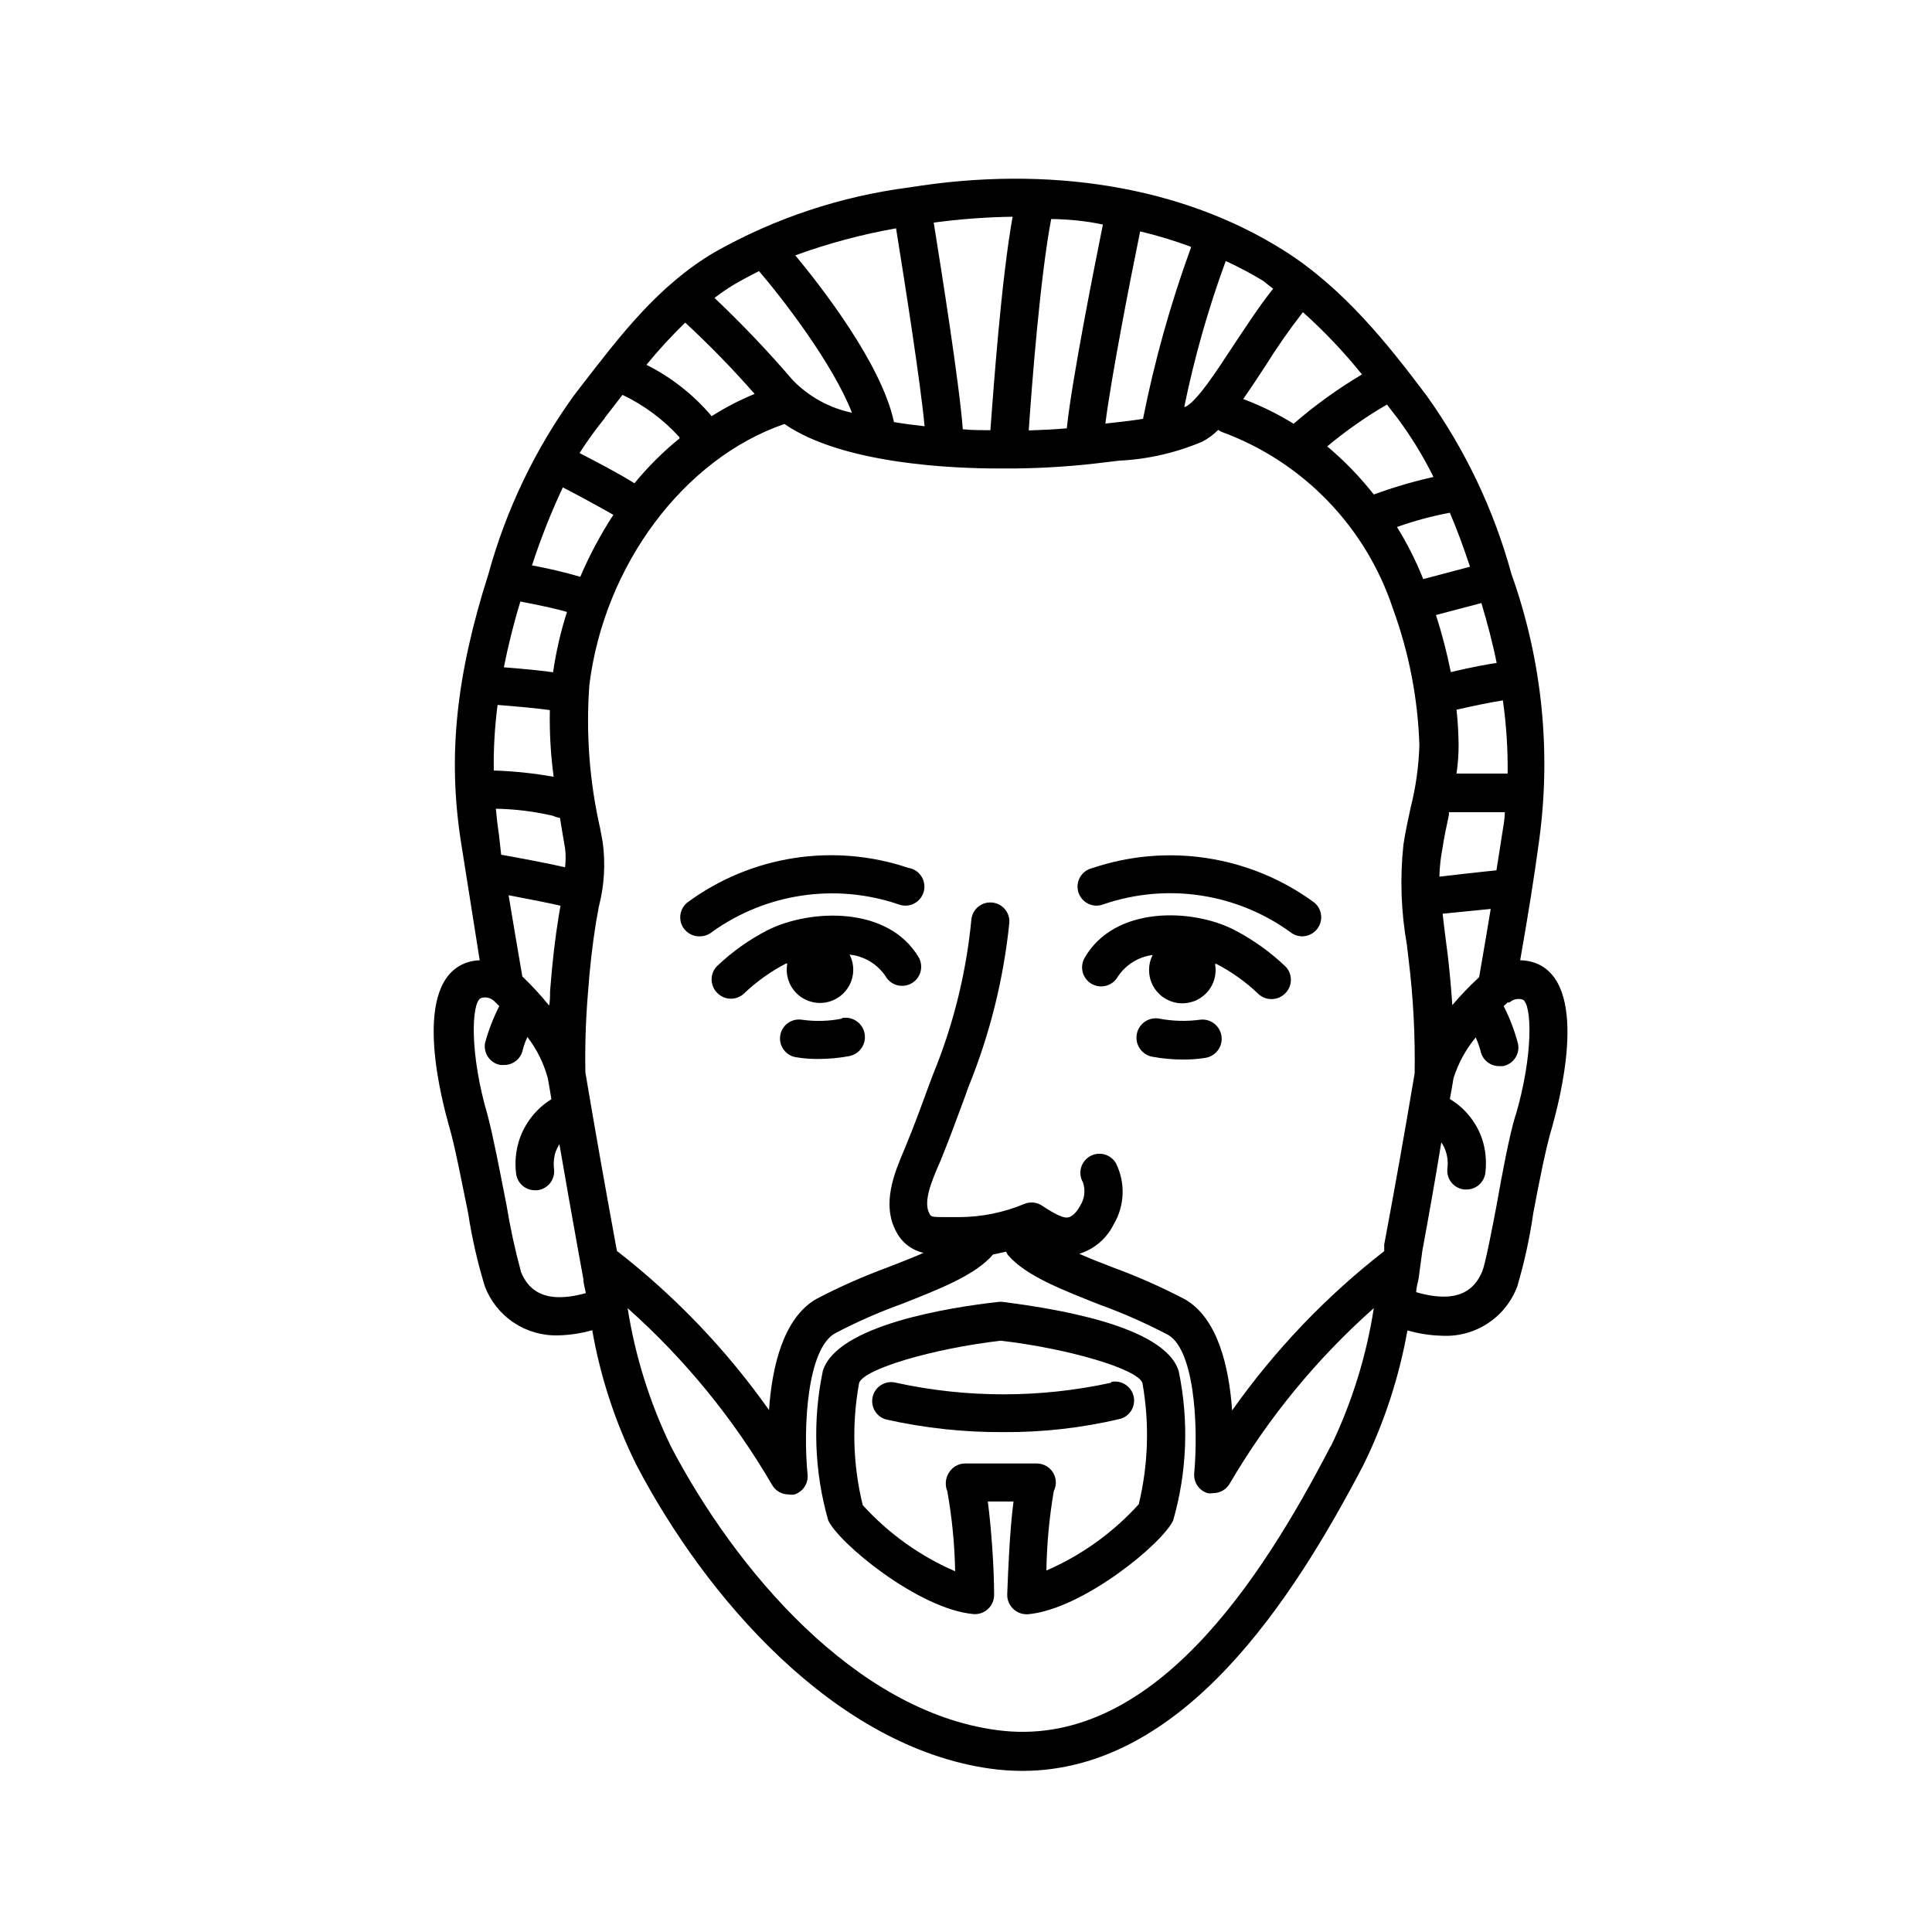 <?xml version="1.0" encoding="UTF-8"?>
<!-- Uploaded to: SVG Repo, www.svgrepo.com, Generator: SVG Repo Mixer Tools -->
<svg fill="#000000" width="800px" height="800px" version="1.1" viewBox="144 144 512 512" xmlns="http://www.w3.org/2000/svg">
 <g>
  <path d="m438.49 510.43c-18.805 4.109-38.273 4.109-57.082 0-2.699-0.684-5.438 0.953-6.121 3.652-0.68 2.699 0.957 5.441 3.652 6.121 10.207 2.273 20.633 3.391 31.086 3.324 10.398 0.055 20.766-1.129 30.883-3.523 2.602-0.754 4.144-3.426 3.492-6.051-0.648-2.629-3.258-4.273-5.91-3.727z"/>
  <path d="m367.1 413.95c-3.453 0.688-6.996 0.789-10.48 0.305-1.324-0.234-2.688 0.07-3.785 0.848-1.098 0.773-1.84 1.957-2.059 3.281s0.102 2.68 0.887 3.766c0.781 1.09 1.969 1.82 3.293 2.027 1.98 0.332 3.988 0.484 5.996 0.457 2.723-0.004 5.438-0.258 8.113-0.758 2.781-0.543 4.598-3.238 4.055-6.019-0.543-2.785-3.238-4.598-6.019-4.055z"/>
  <path d="m384.88 374.05c-19.914-6.762-41.883-3.336-58.793 9.172-1.66 1.371-2.262 3.648-1.5 5.664 0.762 2.016 2.723 3.324 4.875 3.254 1.176 0 2.316-0.41 3.227-1.16 14.297-10.246 32.656-12.984 49.32-7.356 1.305 0.539 2.777 0.508 4.059-0.09 1.277-0.594 2.25-1.703 2.676-3.047 0.422-1.348 0.266-2.812-0.441-4.035-0.703-1.223-1.891-2.094-3.269-2.402z"/>
  <path d="m347.45 390.48c-4.898 2.523-9.41 5.731-13.402 9.523-1.953 1.965-1.953 5.137 0 7.102 0.945 0.992 2.254 1.559 3.625 1.562 1.293 0.008 2.535-0.477 3.477-1.359 3.32-3.164 7.066-5.844 11.137-7.961h0.352c-0.523 2.793 0.332 5.672 2.297 7.727 1.969 2.051 4.805 3.031 7.617 2.629 2.816-0.406 5.266-2.141 6.574-4.664 1.312-2.523 1.324-5.523 0.035-8.059 3.871 0.406 7.359 2.508 9.523 5.742 1.391 2.422 4.481 3.254 6.902 1.863s3.254-4.481 1.863-6.902c-8.16-13.703-28.766-12.797-40-7.203z"/>
  <path d="m551.9 399.64c-1.574-0.75-3.297-1.145-5.039-1.156 2.016-11.488 3.727-22.016 5.039-31.84v-0.004c3.234-23.758 0.711-47.949-7.356-70.531-4.637-16.957-12.242-32.961-22.473-47.258-10.078-13.402-22.016-28.566-38.039-38.594-26.75-16.824-61.965-22.617-99.148-16.574-18.066 2.332-35.516 8.133-51.387 17.082-15.113 8.867-25.191 22.27-35.266 35.266l-2.016 2.621v-0.004c-10.375 14.328-18.09 30.402-22.773 47.461-8.566 26.902-10.781 48.012-7.356 70.535 1.512 9.723 3.223 20.152 5.039 31.84-1.645 0.047-3.258 0.441-4.738 1.156-13.352 6.648-5.039 36.828-3.375 42.824 1.512 5.039 3.324 14.66 5.039 22.973v0.004c1.008 6.578 2.488 13.078 4.434 19.445 1.492 3.938 4.18 7.309 7.688 9.641 3.504 2.328 7.652 3.504 11.859 3.359 3.019-0.082 6.016-0.539 8.918-1.363 2.156 12.352 6.078 24.332 11.637 35.57 18.391 35.266 52.648 74.816 93.758 80.609h0.004c2.836 0.395 5.699 0.598 8.562 0.605 42.773 0 71.895-45.695 90.434-81.113 5.523-11.273 9.438-23.262 11.641-35.621 2.965 0.859 6.031 1.336 9.117 1.41 4.297 0.238 8.555-0.906 12.152-3.262 3.602-2.356 6.352-5.805 7.848-9.836 1.875-6.356 3.289-12.84 4.234-19.398 1.562-8.312 3.426-17.785 5.039-22.973 1.66-6.047 9.871-36.223-3.477-42.875zm-112.15 52.648c-1.391-2.418-4.481-3.254-6.902-1.863-2.422 1.391-3.258 4.481-1.863 6.902 0.734 2.086 0.453 4.394-0.758 6.246-1.008 1.965-2.418 3.023-3.324 3.074-1.715 0.25-5.391-2.266-6.801-3.176-1.402-0.898-3.152-1.047-4.688-0.402-5.41 2.262-11.215 3.441-17.078 3.477h-3.375c-3.777 0-4.231 0-4.637-0.906-1.715-3.074 0.504-8.363 2.316-12.645l0.555-1.258c2.316-5.644 4.434-11.438 6.5-17.027l0.957-2.672v-0.004c5.656-13.902 9.305-28.543 10.832-43.477 0.098-1.344-0.348-2.672-1.238-3.688-0.891-1.012-2.148-1.625-3.496-1.703-2.766-0.172-5.152 1.922-5.34 4.684-1.359 13.988-4.754 27.703-10.078 40.711l-1.008 2.672c-2.016 5.492-4.082 11.184-6.348 16.625l-0.504 1.211c-2.367 5.644-5.996 14.105-1.863 21.512v-0.004c1.473 2.773 4.09 4.762 7.152 5.441-2.973 1.309-6.246 2.57-9.473 3.828h0.004c-6.473 2.375-12.785 5.168-18.895 8.363-8.867 5.039-11.84 18.188-12.594 29.473-11.289-15.961-24.871-30.168-40.305-42.168l-0.301-1.613c-2.672-14.559-5.34-29.523-8.062-45.695-0.129-6.906 0.09-13.82 0.652-20.707 0.504-6.953 1.211-13.199 2.168-19.094 0.25-1.461 0.504-2.82 0.754-4.18h0.004c1.445-5.574 1.785-11.375 1.004-17.082l-0.656-3.527 0.004 0.004c-2.852-12.5-3.82-25.355-2.871-38.141 3.981-31.891 25.191-60.004 51.691-69.121 15.469 10.68 44.941 11.789 56.527 11.789h4.383c8.152-0.074 16.293-0.629 24.383-1.664l3.426-0.402c7.578-0.367 15.031-2.074 22.016-5.039 1.562-0.82 2.988-1.875 4.234-3.121 0.289 0.23 0.609 0.418 0.957 0.551 21.469 7.887 38.168 25.141 45.34 46.855 4.246 11.609 6.609 23.82 7.004 36.176-0.172 5.574-0.949 11.113-2.316 16.523-0.707 3.223-1.41 6.5-1.914 9.824-0.945 8.816-0.641 17.719 0.906 26.449l0.504 4.281c1.207 9.914 1.727 19.895 1.562 29.879-2.719 16.223-5.391 31.137-8.062 45.344v1.762c-15.438 12.016-29.02 26.242-40.305 42.219-0.805-11.336-3.727-24.535-12.645-29.523-6.109-3.195-12.422-5.988-18.895-8.363-3.023-1.16-6.144-2.367-8.969-3.629h0.004c3.984-1.23 7.285-4.059 9.117-7.809 2.934-4.938 3.16-11.027 0.605-16.172zm-157.84-148.88c4.434 0.855 9.32 1.863 12.344 2.769-1.668 5.215-2.898 10.555-3.68 15.973-4.031-0.555-9.168-1.008-13.047-1.309 1.105-5.543 2.57-11.539 4.383-17.434zm11.285-30.23c5.039 2.621 10.078 5.391 13.352 7.254v0.004c-3.394 5.211-6.328 10.703-8.766 16.422-4.211-1.23-8.484-2.238-12.797-3.019 2.305-7.086 5.047-14.016 8.211-20.758zm-16.98 91.898c-0.352-2.266-0.605-4.484-0.805-6.75v-0.004c5.09 0.09 10.156 0.715 15.113 1.867 0.59 0.281 1.219 0.469 1.867 0.551l0.754 4.535 0.605 3.527c0.203 1.672 0.203 3.363 0 5.039-4.734-1.109-12.395-2.519-16.93-3.324zm13.504-32.898c-0.121 5.91 0.215 11.824 1.008 17.684-5.242-0.945-10.547-1.5-15.871-1.664-0.082-5.812 0.254-11.621 1.008-17.383 5.191 0.402 10.531 0.906 13.855 1.363zm-7.305 70.535c-1.309-7.609-2.519-14.711-3.629-21.461 5.691 1.059 11.184 2.168 13.754 2.769l-0.453 2.621c-1.008 6.195-1.762 12.746-2.316 20.152 0 1.258 0 2.519-0.25 3.68l-0.004-0.008c-2.203-2.715-4.574-5.289-7.102-7.707zm106.61-145.75c-2.719-0.301-5.441-0.656-8.113-1.109-3.273-15.418-19.348-35.973-26.148-44.184h0.004c8.672-3.16 17.609-5.555 26.699-7.156 2.371 14.711 6.5 41.062 7.559 52.449zm47.258-53.457c-1.965 9.773-8.16 40.656-9.574 54.008-3.426 0.301-6.801 0.453-10.078 0.555 0.805-11.941 3.023-40.605 5.945-56.023 4.637 0.051 9.223 0.504 13.707 1.461zm23.328 6.144-0.004 0.004c-5.383 14.766-9.629 29.926-12.695 45.344-2.418 0.402-5.039 0.707-7.356 0.957l-2.621 0.301c1.562-12.293 6.551-37.938 9.219-50.934h0.004c4.562 1.086 9.055 2.449 13.449 4.078zm73.957 84.543-12.395 3.273c-1.91-4.793-4.234-9.414-6.953-13.805 4.562-1.625 9.246-2.891 14.008-3.777 1.914 4.484 3.676 9.27 5.34 14.309zm-3.578 37.887c4.637-1.059 9.621-2.066 12.293-2.469 0.91 6.422 1.332 12.906 1.262 19.395h-13.551-0.004c0.391-2.617 0.578-5.262 0.555-7.91-0.051-2.871-0.199-5.941-0.555-9.066zm-3.777 37.082c0.453-3.074 1.109-6.144 1.762-9.168v-0.754h14.812c0 2.066-0.453 4.082-0.754 6.098-0.453 3.023-0.957 6.144-1.461 9.32-3.879 0.352-10.68 1.16-15.113 1.664l-0.004-0.008c0.062-2.418 0.316-4.828 0.758-7.207zm14.41-49.473c-2.519 0.352-6.297 1.059-12.141 2.418l-0.004-0.004c-1.023-5.106-2.336-10.152-3.93-15.113l12.043-3.176c1.613 5.492 2.973 10.531 4.031 15.82zm-11.738 90.688c-0.301-4.434-0.707-8.867-1.211-13.25l-0.555-4.281c-0.301-2.266-0.555-4.484-0.805-6.699l12.746-1.27c-0.957 5.742-1.965 11.738-3.074 18.086v0.004c-2.519 2.316-4.891 4.793-7.106 7.406zm-5.039-139.96v-0.008c-5.352 1.199-10.621 2.75-15.77 4.637-3.668-4.66-7.805-8.934-12.344-12.746 4.949-4.137 10.242-7.848 15.82-11.086l2.769 3.578c3.656 4.906 6.859 10.133 9.574 15.617zm-18.941-27.156-0.004-0.008c-6.402 3.805-12.457 8.172-18.086 13.051-4.223-2.625-8.691-4.816-13.352-6.551 1.863-2.672 3.777-5.543 5.742-8.566l0.004 0.004c3.102-4.992 6.465-9.82 10.074-14.461 5.672 5.066 10.91 10.594 15.668 16.523zm-23.527-22.723c-3.68 4.586-7.203 10.078-10.578 15.113-4.484 6.852-9.523 14.609-12.645 16.172h-0.301l-0.008-0.004c2.695-13.137 6.363-26.055 10.984-38.641 3.461 1.578 6.824 3.363 10.074 5.34 0.758 0.703 1.715 1.359 2.519 2.016zm-69.023-19.102c-3.023 16.879-5.039 45.344-5.894 56.578-2.215 0-4.684 0-7.305-0.25-0.906-12.09-5.742-42.523-7.707-54.766h-0.004c6.934-0.938 13.914-1.457 20.91-1.562zm-73.758 17.938c2.066-1.211 4.281-2.367 6.551-3.527 6.344 7.406 19.594 24.586 24.633 37.535-5.965-1.25-11.418-4.25-15.668-8.617-6.539-7.625-13.465-14.906-20.758-21.812 1.664-1.262 3.375-2.469 5.242-3.578zm-13.047 10.078h-0.004c6.469 5.988 12.625 12.312 18.441 18.941-3.961 1.629-7.769 3.602-11.387 5.894-4.781-5.656-10.66-10.281-17.281-13.602 3.188-3.91 6.602-7.629 10.227-11.137zm-21.211 25.191 2.066-2.672 2.57-3.324-0.004-0.004c5.719 2.731 10.852 6.547 15.113 11.238v0.301c-4.371 3.551-8.371 7.531-11.941 11.891-4.082-2.57-10.078-5.691-14.559-8.012 2.059-3.211 4.297-6.305 6.699-9.27zm-22.32 226.21v-0.004c-1.559-5.758-2.82-11.594-3.781-17.48-1.762-8.969-3.527-18.238-5.039-23.93-4.734-16.07-4.332-29.676-1.762-30.934v-0.004c1.211-0.395 2.539-0.105 3.477 0.758l1.41 1.359c-1.59 3.121-2.856 6.394-3.777 9.773-0.234 1.316 0.062 2.672 0.828 3.769 0.766 1.094 1.938 1.844 3.254 2.074h0.906c2.461 0.043 4.594-1.707 5.035-4.129 0.293-1.129 0.699-2.227 1.211-3.277 2.488 3.242 4.32 6.941 5.391 10.883 0.352 1.914 0.656 3.727 0.957 5.594-4.012 2.484-7.027 6.301-8.516 10.781-0.914 2.844-1.207 5.852-0.855 8.816 0.262 2.582 2.441 4.547 5.039 4.535h0.555c1.328-0.141 2.547-0.805 3.391-1.844 0.84-1.039 1.234-2.371 1.094-3.699-0.203-1.555-0.066-3.137 0.402-4.637 0.285-0.711 0.621-1.402 1.008-2.062 1.715 10.078 3.375 19.246 5.039 28.566l1.309 7.152c0 1.258 0.453 2.519 0.656 3.777-11.789 3.277-15.52-1.562-17.23-5.691zm214.62 46.402c-18.289 35.266-47.457 80.91-88.621 75.219-37.332-5.039-69.023-42.27-86.254-75.219l0.004-0.004c-5.594-11.562-9.445-23.891-11.438-36.578 15.152 13.504 28.074 29.316 38.289 46.855 0.902 1.566 2.578 2.527 4.383 2.519 0.516 0.098 1.047 0.098 1.562 0 2.164-0.703 3.586-2.769 3.477-5.039-1.309-13.25 0-33.703 7.305-37.684 5.695-2.988 11.586-5.582 17.633-7.762 10.078-3.981 19.547-7.656 24.184-13.098l3.477-0.754c0.117 0.324 0.289 0.633 0.504 0.906 4.637 5.441 14.156 9.117 24.184 13.098 6.059 2.188 11.969 4.781 17.684 7.758 7.457 3.277 8.664 23.934 7.457 37.184-0.105 2.285 1.344 4.352 3.523 5.035 0.5 0.098 1.016 0.098 1.512 0 1.809 0.008 3.481-0.953 4.383-2.516 10.199-17.418 23.09-33.113 38.191-46.504-1.973 12.742-5.828 25.121-11.438 36.727zm49.02-87.812c-1.715 5.691-3.477 15.113-5.039 23.93-1.309 6.953-3.023 15.617-3.777 17.48-1.715 4.133-5.492 9.07-17.531 5.594 0-1.258 0.453-2.519 0.656-3.727l0.957-7.16c1.715-9.32 3.426-18.895 5.039-28.816h-0.004c0.508 0.707 0.898 1.488 1.16 2.316 0.512 1.488 0.668 3.074 0.453 4.633-0.141 1.332 0.254 2.664 1.094 3.703s2.062 1.699 3.391 1.84h0.555c2.598 0.012 4.777-1.949 5.039-4.535 0.348-2.965 0.059-5.973-0.859-8.816-1.508-4.445-4.543-8.211-8.562-10.629 0.352-1.812 0.656-3.629 0.957-5.492 1.246-3.957 3.246-7.637 5.894-10.832 0.508 1.125 0.93 2.289 1.258 3.477 0.445 2.426 2.574 4.172 5.039 4.133h0.906c2.723-0.512 4.523-3.121 4.031-5.844-0.91-3.488-2.191-6.867-3.828-10.078l1.059-0.957h0.504c0.938-0.859 2.266-1.148 3.477-0.758 2.469 1.16 2.871 14.613-1.867 30.684z"/>
  <path d="m461.82 414.26c-3.504 0.457-7.059 0.355-10.531-0.305-2.781-0.543-5.477 1.273-6.019 4.055-0.543 2.785 1.273 5.481 4.055 6.023 2.676 0.496 5.391 0.75 8.113 0.754 2.023 0.027 4.047-0.125 6.043-0.453 2.785-0.457 4.668-3.086 4.207-5.867-0.457-2.785-3.086-4.668-5.867-4.207z"/>
  <path d="m436.52 383.62c16.68-5.688 35.078-2.945 49.375 7.356 0.895 0.738 2.016 1.148 3.172 1.16 1.5 0 2.922-0.664 3.883-1.816 0.859-1.02 1.281-2.344 1.168-3.676-0.113-1.332-0.75-2.566-1.773-3.426-16.949-12.465-38.91-15.887-58.848-9.172-1.375 0.309-2.562 1.18-3.269 2.402-0.703 1.223-0.863 2.688-0.438 4.035 0.426 1.344 1.395 2.453 2.676 3.047 1.281 0.598 2.75 0.629 4.055 0.09z"/>
  <path d="m449.47 397.08c-1.289 2.535-1.273 5.535 0.035 8.059 1.312 2.523 3.758 4.258 6.574 4.66 2.816 0.406 5.652-0.574 7.617-2.629 1.969-2.051 2.824-4.93 2.297-7.723h0.352 0.004c4.074 2.102 7.824 4.785 11.133 7.961 0.941 0.879 2.188 1.367 3.477 1.359 1.387 0.008 2.719-0.559 3.676-1.562 1.957-1.965 1.957-5.141 0-7.106-4.012-3.816-8.539-7.055-13.449-9.621-11.184-5.793-31.789-6.5-39.75 7.356-1.391 2.422-0.559 5.512 1.863 6.902s5.512 0.555 6.902-1.863c2.098-3.191 5.484-5.309 9.27-5.793z"/>
  <path d="m409.77 489.02c-0.387-0.051-0.773-0.051-1.16 0-12.746 1.41-42.824 6.098-46.551 18.289v-0.004c-2.742 13.105-2.258 26.676 1.41 39.551 2.719 6.047 23.879 23.527 38.441 24.887 1.445 0.133 2.875-0.359 3.93-1.359 1.062-0.984 1.648-2.379 1.609-3.828 0-6.902-0.707-17.332-1.664-24.637h6.805c-0.957 7.305-1.41 17.734-1.664 24.637-0.035 1.449 0.551 2.844 1.613 3.828 0.922 0.887 2.148 1.395 3.426 1.41h0.504c14.559-1.359 35.719-18.844 38.441-24.887 3.688-12.871 4.188-26.445 1.461-39.551-3.777-12.242-33.855-16.676-46.602-18.336zm36.023 53.605h-0.004c-6.812 7.539-15.16 13.535-24.484 17.582 0.113-7.062 0.77-14.102 1.965-21.059 0.785-1.562 0.711-3.418-0.203-4.906-0.914-1.484-2.535-2.394-4.281-2.402h-19.195c-1.668 0.066-3.195 0.953-4.078 2.371-0.973 1.5-1.141 3.387-0.453 5.035 1.242 6.988 1.934 14.066 2.062 21.16-9.316-4.035-17.664-10.012-24.484-17.531-2.613-10.609-2.938-21.652-0.957-32.395 1.258-3.68 19.398-9.07 37.535-11.184 18.086 2.117 36.223 7.508 37.535 11.184 1.902 10.664 1.578 21.609-0.961 32.145z"/>
 </g>
</svg>